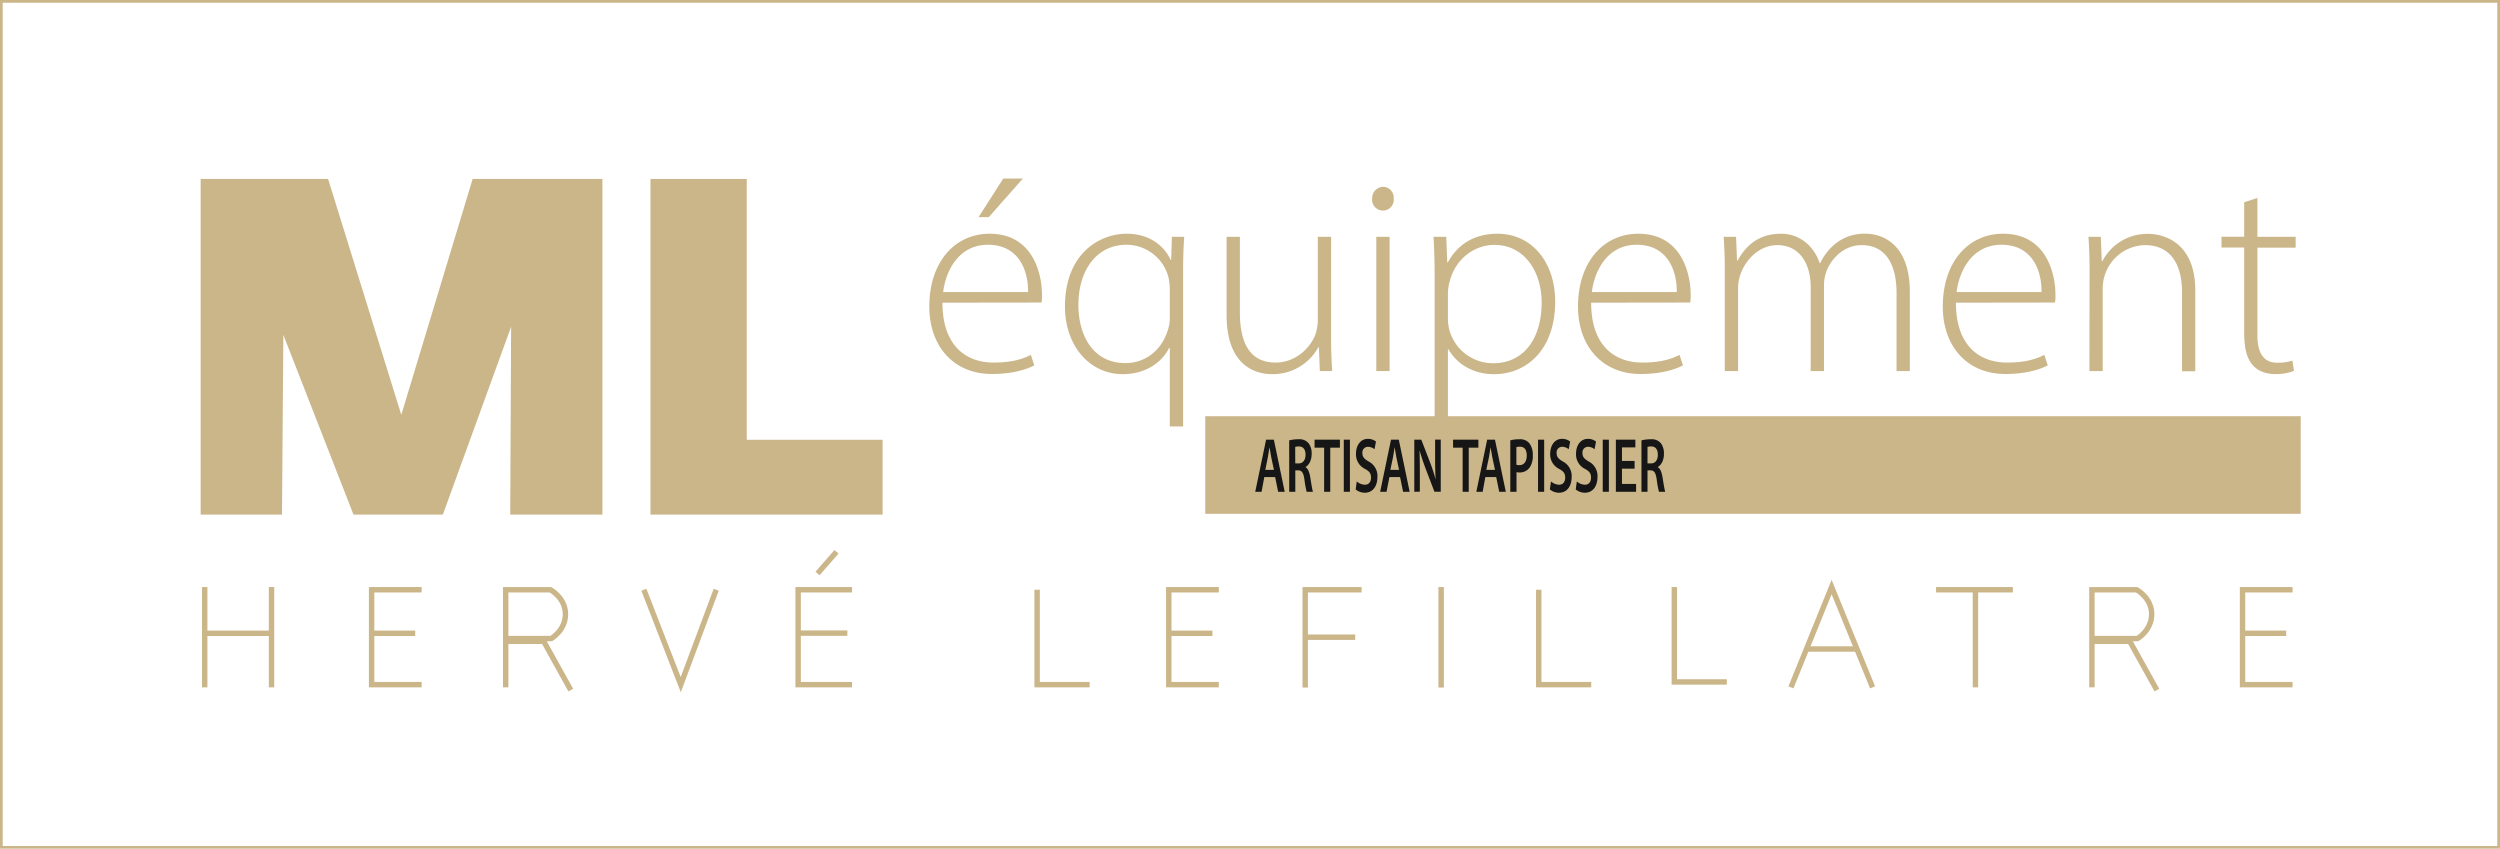 <svg xmlns="http://www.w3.org/2000/svg" viewBox="0 0 922 313"><g id="ae4b99c0-2657-4f97-b209-c4a53f0acd13" data-name="Calque 2"><g id="ac9f5fc7-f7da-4dcd-a287-9cee76786bbf" data-name="Calque 1"><polygon points="74 66 121 66 148 153 174.31 66 222.17 66 222.17 189.79 188.17 189.79 188.5 120.5 163.32 189.79 130.37 189.79 104.5 123.5 104 189.79 74 189.79 74 66" style="fill:#cbb68a"></polygon><polygon points="239.89 66 275.4 66 275.4 162.19 325.5 162.19 325.5 189.79 239.89 189.79 239.89 66" style="fill:#cbb68a"></polygon><path d="M347.58,111.63c0,15.81,8.61,22.08,18.83,22.08,7.22,0,11-1.45,13.77-2.82l1.26,3.87c-1.9,1-7,3.17-15.63,3.17-14.23,0-23.08-10.36-23.08-24.86,0-16.53,9.47-26.87,22.26-26.87,16.22,0,19.29,15.24,19.29,22.38a17.48,17.48,0,0,1-.15,3Zm31.57-3.92c.13-6.92-2.76-17.44-14.81-17.44-10.88,0-15.6,9.8-16.5,17.44Zm-1.91-41.86L364.65,80.08h-3.76L370,65.85Z" style="fill:#cbb68a"></path><path d="M431.43,128.31h-.26c-2.45,5-8.28,9.68-17.1,9.68-12.12,0-21.31-10.32-21.31-25,0-19.11,12.38-26.79,22.78-26.79,8.56,0,13.93,4.67,16.17,9.62h.21l.28-8.49h4.54c-.26,3.69-.41,7.61-.41,12.79v57.16h-4.9Zm0-21.45a20,20,0,0,0-.49-4.52,16,16,0,0,0-15.53-12.07c-10.78,0-17.69,9.16-17.69,22.18,0,11,5.18,21.46,17.33,21.46,6.73,0,12.82-4,15.45-11.55a15.38,15.38,0,0,0,.93-4.93Z" style="fill:#cbb68a"></path><path d="M490.9,124.75c0,4.42.16,8.31.41,12.1h-4.56l-.34-8.79h-.2a19.18,19.18,0,0,1-17,9.93c-6.29,0-16.84-3.12-16.84-21.82V87.33h4.9v27.83c0,10.81,3.33,18.55,13.15,18.55,7.2,0,12.51-5.06,14.6-10.06a17.43,17.43,0,0,0,1-5.47V87.33h4.9Z" style="fill:#cbb68a"></path><path d="M514,73.17a4,4,0,1,1-7.94,0,4.17,4.17,0,0,1,4-4.28A4,4,0,0,1,514,73.17Zm-6.42,63.68V87.33h4.9v49.52Z" style="fill:#cbb68a"></path><path d="M529.1,103.14c0-6.19-.16-11.11-.41-15.81h4.69l.36,9.39H534c3.56-6.55,9.67-10.52,18.26-10.52,12.71,0,21.3,10.52,21.3,25.07C573.51,129,563,138,551,138c-7.06,0-13.36-3.2-16.79-9.16H534v28.45h-4.9Zm4.9,14.21a17.78,17.78,0,0,0,.44,4,16.67,16.67,0,0,0,16.27,12.61c11.37,0,17.85-9.23,17.85-22.44,0-11.14-6.22-21.2-17.44-21.2-7.24,0-14.21,5-16.4,13.21a18.37,18.37,0,0,0-.72,4.23Z" style="fill:#cbb68a"></path><path d="M586.82,111.63c0,15.81,8.61,22.08,18.83,22.08,7.22,0,11-1.45,13.77-2.82l1.26,3.87c-1.91,1-7,3.17-15.63,3.17-14.23,0-23.08-10.36-23.08-24.86,0-16.53,9.47-26.87,22.26-26.87,16.22,0,19.29,15.24,19.29,22.38a17.48,17.48,0,0,1-.15,3Zm31.57-3.92c.13-6.92-2.76-17.44-14.81-17.44-10.88,0-15.6,9.8-16.5,17.44Z" style="fill:#cbb68a"></path><path d="M636.1,99.17c0-4.54-.15-7.94-.41-11.84h4.57l.36,8.77h.21c3.17-5.7,7.91-9.9,16.06-9.9,6.89,0,12.1,4.59,14.21,10.83h.21a20.19,20.19,0,0,1,5.06-6.71A16.93,16.93,0,0,1,688.2,86.2c4.83,0,16.15,2.73,16.15,21.48v29.17h-4.9v-28.7c0-11.12-4.31-17.75-12.92-17.75-6.17,0-11.07,4.59-13,9.83a15.53,15.53,0,0,0-.85,4.9v31.72h-4.9V105.9c0-8.92-4.28-15.5-12.28-15.5-6.65,0-11.89,5.39-13.75,11.17a16.17,16.17,0,0,0-.75,4.77v30.51h-4.9Z" style="fill:#cbb68a"></path><path d="M721.34,111.63c0,15.81,8.62,22.08,18.83,22.08,7.22,0,11-1.45,13.78-2.82l1.26,3.87c-1.91,1-7,3.17-15.63,3.17-14.24,0-23.08-10.36-23.08-24.86,0-16.53,9.46-26.87,22.25-26.87,16.23,0,19.3,15.24,19.3,22.38a16.4,16.4,0,0,1-.16,3Zm31.57-3.92c.13-6.92-2.76-17.44-14.8-17.44-10.88,0-15.6,9.8-16.51,17.44Z" style="fill:#cbb68a"></path><path d="M770.63,99.17c0-4.54-.15-7.94-.41-11.84h4.56l.36,9h.21a18.66,18.66,0,0,1,17-10.08c4.72,0,17.28,2.42,17.28,21v29.68h-4.9V107.6c0-9-3.48-17.2-13.72-17.2a15.89,15.89,0,0,0-14.86,11.4,16.21,16.21,0,0,0-.67,4.41v30.64h-4.9Z" style="fill:#cbb68a"></path><path d="M832.53,73V87.33h14.11v4H832.53v32.19c0,6.29,2,10.24,7.27,10.24a17.57,17.57,0,0,0,5.63-.77l.59,3.79a17.7,17.7,0,0,1-6.83,1.18c-3.62,0-6.61-1.13-8.54-3.5-2.25-2.61-3-6.76-3-11.82V91.3h-8.36v-4h8.36V74.59Z" style="fill:#cbb68a"></path><rect x="444.5" y="153.5" width="404" height="36" style="fill:#cbb68a"></rect><path d="M466.27,175.94l-1,5.43h-2.34l4-19.22h2.87l4,19.22h-2.42l-1.12-5.43Zm3.55-2.66-1-4.73c-.24-1.19-.44-2.5-.63-3.62h0c-.18,1.13-.37,2.46-.59,3.61l-.95,4.74Z" style="fill:#161616"></path><path d="M475.45,162.41a13.49,13.49,0,0,1,3.42-.41,4.37,4.37,0,0,1,3.81,1.55,6.31,6.31,0,0,1,1.06,3.86c0,2.47-1.08,4.16-2.24,4.8v.08c.89.53,1.41,1.85,1.72,3.72.39,2.41.73,4.61,1,5.36h-2.32a35.32,35.32,0,0,1-.83-4.54c-.36-2.5-.94-3.31-2.23-3.36h-1.13v7.9h-2.24Zm2.24,8.49H479c1.53,0,2.48-1.26,2.48-3.17,0-2.09-.95-3.07-2.41-3.08a3.88,3.88,0,0,0-1.4.18Z" style="fill:#161616"></path><path d="M488.34,165.1h-3.53v-2.95h9.35v2.95H490.6v16.27h-2.26Z" style="fill:#161616"></path><path d="M497.85,162.15v19.22h-2.26V162.15Z" style="fill:#161616"></path><path d="M500.38,177.54a4.72,4.72,0,0,0,3,1.23c1.44,0,2.25-1.06,2.25-2.63s-.63-2.31-2.19-3.19a5.93,5.93,0,0,1-3.35-5.58c0-3.15,1.69-5.52,4.37-5.52a4.72,4.72,0,0,1,3,1l-.54,2.83a4,4,0,0,0-2.47-.91,2.09,2.09,0,0,0-2,2.32c0,1.47.71,2.16,2.36,3.14a6,6,0,0,1,3.18,5.72c0,3.09-1.5,5.77-4.69,5.77a5.25,5.25,0,0,1-3.33-1.22Z" style="fill:#161616"></path><path d="M512.42,175.94l-1.06,5.43H509l4-19.22h2.88l4,19.22h-2.42l-1.12-5.43Zm3.55-2.66-1-4.73c-.24-1.19-.44-2.5-.63-3.62h0c-.18,1.13-.36,2.46-.58,3.61l-1,4.74Z" style="fill:#161616"></path><path d="M521.59,181.37V162.15h2.58l3.19,8.25a67.11,67.11,0,0,1,2.11,6.44l0,0c-.16-2.55-.2-5-.2-8v-6.71h2.08v19.22h-2.33l-3.23-8.46c-.79-2.11-1.6-4.45-2.21-6.63l-.06,0c.09,2.5.12,5,.12,8.19v6.88Z" style="fill:#161616"></path><path d="M539.42,165.1h-3.53v-2.95h9.34v2.95h-3.56v16.27h-2.25Z" style="fill:#161616"></path><path d="M547.8,175.94l-1,5.43h-2.33l4-19.22h2.87l4,19.22h-2.43l-1.11-5.43Zm3.55-2.66-1-4.73c-.24-1.19-.44-2.5-.63-3.62h0c-.18,1.13-.37,2.46-.58,3.61l-1,4.74Z" style="fill:#161616"></path><path d="M557,162.39a13.38,13.38,0,0,1,3.46-.39,4.29,4.29,0,0,1,3.64,1.57,7.06,7.06,0,0,1,1.2,4.26,7.88,7.88,0,0,1-1,4.35,4.46,4.46,0,0,1-3.9,2.07,3.72,3.72,0,0,1-1.11-.13v7.25H557Zm2.24,9a2.93,2.93,0,0,0,1.11.16c1.68,0,2.71-1.3,2.71-3.55s-.95-3.26-2.51-3.26a4.06,4.06,0,0,0-1.31.17Z" style="fill:#161616"></path><path d="M569.49,162.15v19.22h-2.26V162.15Z" style="fill:#161616"></path><path d="M572,177.54a4.72,4.72,0,0,0,3,1.23c1.44,0,2.24-1.06,2.24-2.63s-.62-2.31-2.19-3.19a5.93,5.93,0,0,1-3.34-5.58c0-3.15,1.69-5.52,4.37-5.52a4.67,4.67,0,0,1,3,1l-.54,2.83a3.92,3.92,0,0,0-2.46-.91,2.08,2.08,0,0,0-2,2.32c0,1.47.71,2.16,2.36,3.14a6,6,0,0,1,3.18,5.72c0,3.09-1.5,5.77-4.69,5.77a5.28,5.28,0,0,1-3.34-1.22Z" style="fill:#161616"></path><path d="M581.53,177.54a4.72,4.72,0,0,0,3,1.23c1.44,0,2.24-1.06,2.24-2.63s-.62-2.31-2.18-3.19a5.93,5.93,0,0,1-3.35-5.58c0-3.15,1.69-5.52,4.37-5.52a4.67,4.67,0,0,1,3,1l-.53,2.83a4,4,0,0,0-2.47-.91,2.08,2.08,0,0,0-2,2.32c0,1.47.71,2.16,2.36,3.14a6,6,0,0,1,3.18,5.72c0,3.09-1.5,5.77-4.69,5.77a5.25,5.25,0,0,1-3.33-1.22Z" style="fill:#161616"></path><path d="M593.35,162.15v19.22h-2.26V162.15Z" style="fill:#161616"></path><path d="M602.84,172.84h-4.66v5.64h5.21v2.89h-7.46V162.15h7.19V165h-4.94V170h4.66Z" style="fill:#161616"></path><path d="M605.37,162.41a13.43,13.43,0,0,1,3.42-.41,4.38,4.38,0,0,1,3.81,1.55,6.31,6.31,0,0,1,1.06,3.86c0,2.47-1.08,4.16-2.25,4.8v.08c.9.53,1.42,1.85,1.73,3.72.39,2.41.73,4.61,1,5.36h-2.32a37.31,37.31,0,0,1-.83-4.54c-.35-2.5-.94-3.31-2.22-3.36H607.6v7.9h-2.23Zm2.23,8.49h1.34c1.53,0,2.47-1.26,2.47-3.17,0-2.09-.94-3.07-2.4-3.08a4,4,0,0,0-1.41.18Z" style="fill:#161616"></path><line x1="75.5" y1="216.5" x2="75.5" y2="253.5" style="fill:none;stroke:#cbb68a;stroke-miterlimit:10;stroke-width:2px"></line><line x1="100.14" y1="216.5" x2="100.14" y2="253.5" style="fill:none;stroke:#cbb68a;stroke-miterlimit:10;stroke-width:2px"></line><line x1="75.5" y1="233.56" x2="100.14" y2="233.56" style="fill:none;stroke:#cbb68a;stroke-miterlimit:10;stroke-width:2px"></line><polyline points="155.5 217.5 137.05 217.5 137.05 252.5 155.5 252.5" style="fill:none;stroke:#cbb68a;stroke-miterlimit:10;stroke-width:2px"></polyline><line x1="153.14" y1="233.56" x2="137.05" y2="233.56" style="fill:none;stroke:#cbb68a;stroke-miterlimit:10;stroke-width:2px"></line><polyline points="449.5 217.5 431.05 217.5 431.05 252.5 449.5 252.5" style="fill:none;stroke:#cbb68a;stroke-miterlimit:10;stroke-width:2px"></polyline><line x1="447.14" y1="233.56" x2="431.05" y2="233.56" style="fill:none;stroke:#cbb68a;stroke-miterlimit:10;stroke-width:2px"></line><polyline points="845.5 217.5 827.05 217.5 827.05 252.5 845.5 252.5" style="fill:none;stroke:#cbb68a;stroke-miterlimit:10;stroke-width:2px"></polyline><line x1="843.14" y1="233.56" x2="827.05" y2="233.56" style="fill:none;stroke:#cbb68a;stroke-miterlimit:10;stroke-width:2px"></line><path d="M186.5,253.5v-36H203s5.54,3,5.54,9-5.24,9-5.24,9H188.45v1H200.5l10,18" style="fill:none;stroke:#cbb68a;stroke-miterlimit:10;stroke-width:2px"></path><path d="M771.5,253.5v-36H788s5.54,3,5.54,9-5.24,9-5.24,9H773.45v1h12l10,18" style="fill:none;stroke:#cbb68a;stroke-miterlimit:10;stroke-width:2px"></path><polyline points="237.46 217.5 251.06 252.5 264.14 217.5" style="fill:none;stroke:#cbb68a;stroke-miterlimit:10;stroke-width:2px"></polyline><polyline points="314.23 217.5 294.35 217.5 294.35 252.5 314.23 252.5" style="fill:none;stroke:#cbb68a;stroke-miterlimit:10;stroke-width:2px"></polyline><line x1="312.5" y1="233.5" x2="294.35" y2="233.5" style="fill:none;stroke:#cbb68a;stroke-miterlimit:10;stroke-width:2px"></line><line x1="301.5" y1="211.5" x2="308.5" y2="203.5" style="fill:none;stroke:#cbb68a;stroke-miterlimit:10;stroke-width:2px"></line><polyline points="382.49 217.5 382.49 252.5 401.85 252.5" style="fill:none;stroke:#cbb68a;stroke-miterlimit:10;stroke-width:2px"></polyline><polyline points="567.49 217.5 567.49 252.5 586.85 252.5" style="fill:none;stroke:#cbb68a;stroke-miterlimit:10;stroke-width:2px"></polyline><polyline points="617.49 216.5 617.49 251.5 636.85 251.5" style="fill:none;stroke:#cbb68a;stroke-miterlimit:10;stroke-width:2px"></polyline><polyline points="502.16 217.5 481.36 217.5 481.36 253.57" style="fill:none;stroke:#cbb68a;stroke-miterlimit:10;stroke-width:2px"></polyline><line x1="499.8" y1="235" x2="481.36" y2="235" style="fill:none;stroke:#cbb68a;stroke-miterlimit:10;stroke-width:2px"></line><line x1="531.5" y1="216.5" x2="531.5" y2="253.57" style="fill:none;stroke:#cbb68a;stroke-miterlimit:10;stroke-width:2px"></line><polyline points="660.5 253.5 666.17 239.52 675.5 216.5 690.61 253.5" style="fill:none;stroke:#cbb68a;stroke-miterlimit:10;stroke-width:2px"></polyline><line x1="684.83" y1="239.35" x2="666.17" y2="239.35" style="fill:none;stroke:#cbb68a;stroke-miterlimit:10;stroke-width:2px"></line><line x1="714.02" y1="217.5" x2="742.34" y2="217.5" style="fill:none;stroke:#cbb68a;stroke-miterlimit:10;stroke-width:2px"></line><line x1="728.54" y1="253.5" x2="728.54" y2="217.5" style="fill:none;stroke:#cbb68a;stroke-miterlimit:10;stroke-width:2px"></line><rect x="0.5" y="0.5" width="921" height="312" style="fill:none;stroke:#cbb68a;stroke-miterlimit:10"></rect></g></g></svg>